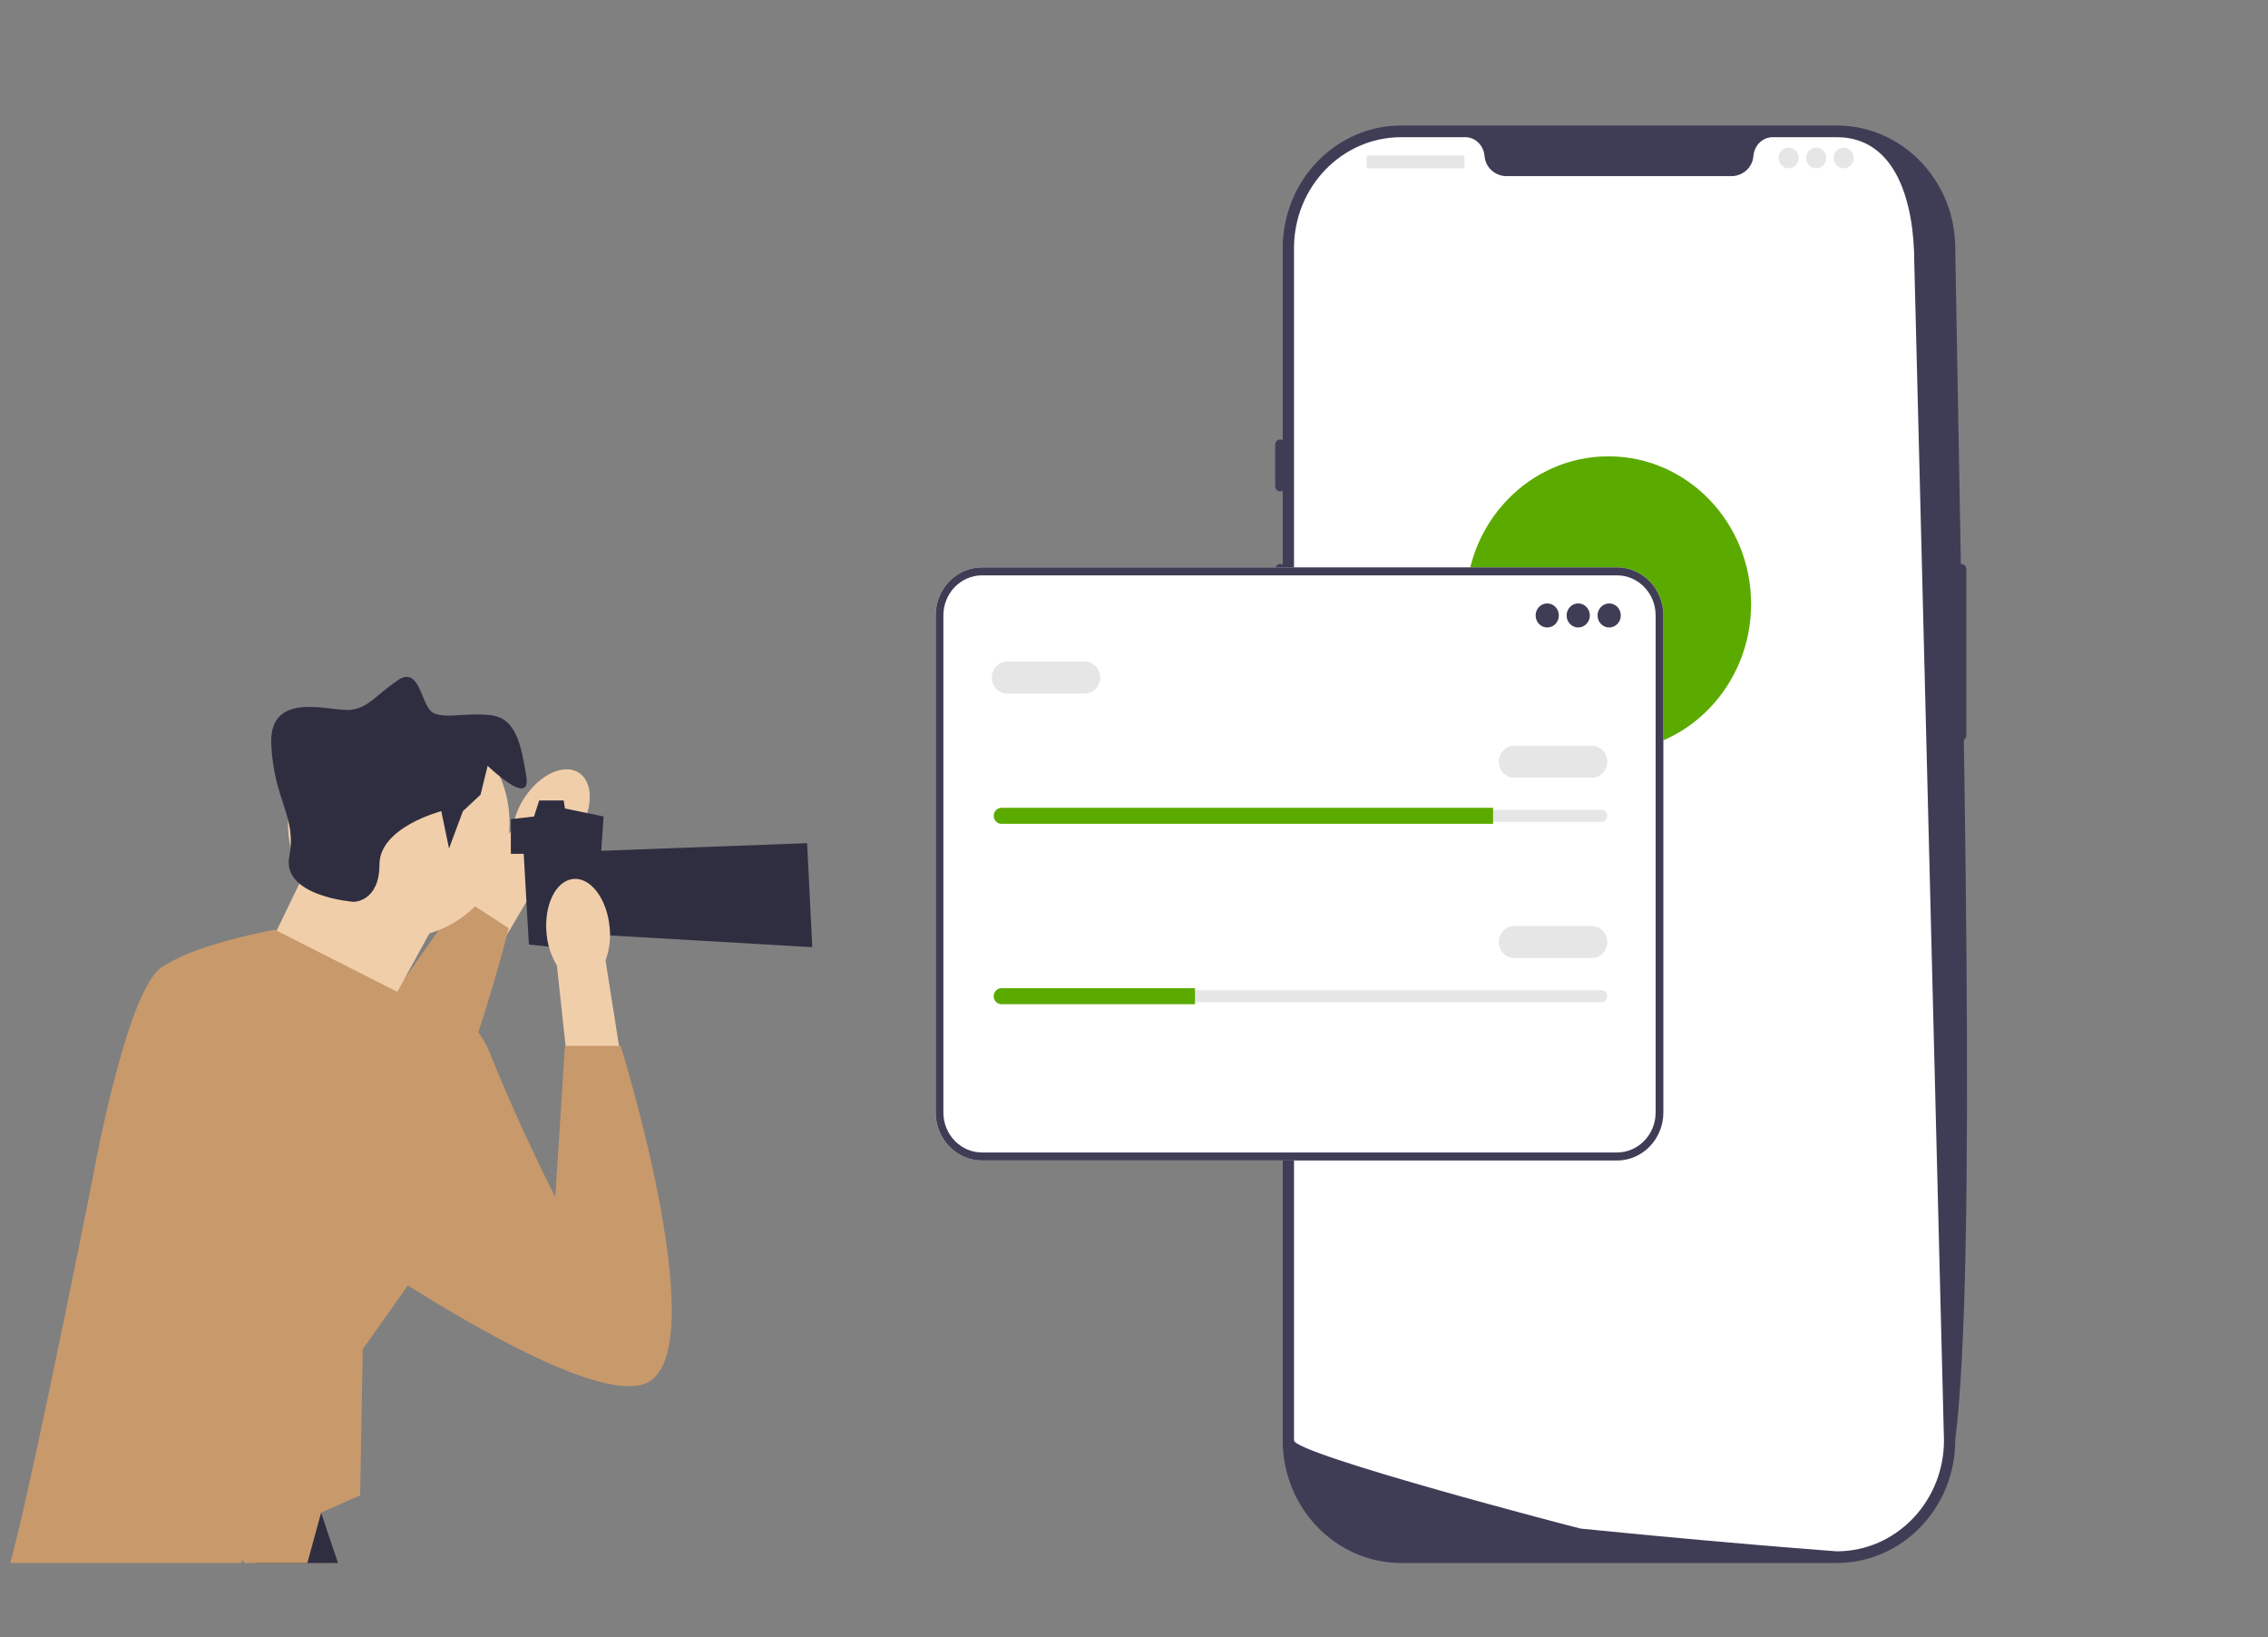 <svg width="194" height="140" viewBox="0 0 194 140" fill="none" xmlns="http://www.w3.org/2000/svg">
<rect x="0" y="0" width="194" height="140" fill="#808080" stroke="none"/>
<g clip-path="url(#clip0_903_366)">
<path d="M157.113 133.662H119.855C114.267 133.662 109.721 128.956 109.721 123.172V21.224C109.721 15.44 114.267 10.734 119.855 10.734H157.113C162.701 10.734 167.247 15.44 167.247 21.224C167.941 62.163 169.123 108.009 167.247 123.172C167.247 128.956 162.701 133.662 157.113 133.662V133.662Z" fill="#3F3D56"/>
<path d="M167.768 48.234C167.531 48.234 167.339 48.433 167.339 48.678V62.879C167.339 63.124 167.531 63.323 167.768 63.323C168.004 63.323 168.196 63.124 168.196 62.879V48.678C168.196 48.433 168.004 48.234 167.768 48.234Z" fill="#3F3D56"/>
<path d="M163.745 22.505L166.283 123.171C166.283 128.205 162.497 132.324 157.71 132.643H157.708C157.637 132.648 157.566 132.652 157.493 132.654C157.367 132.661 157.241 132.663 157.112 132.663C157.112 132.663 156.64 132.628 155.779 132.561C154.908 132.494 153.641 132.395 152.061 132.264C151.588 132.226 151.088 132.184 150.561 132.139C149.51 132.051 148.357 131.953 147.12 131.842C146.627 131.8 146.117 131.753 145.596 131.707C142.933 131.469 139.952 131.192 136.807 130.877C136.275 130.826 135.739 130.773 135.199 130.717C135.058 130.702 110.686 124.36 110.686 123.171V21.225C110.686 15.982 114.791 11.732 119.856 11.732H125.331C126.206 11.732 126.909 12.438 126.984 13.341C126.99 13.401 126.997 13.461 127.008 13.521C127.166 14.428 127.97 15.061 128.862 15.061H148.106C148.998 15.061 149.802 14.428 149.961 13.521C149.971 13.461 149.978 13.401 149.984 13.341C150.059 12.438 150.762 11.732 151.637 11.732H157.112C162.177 11.732 163.745 17.262 163.745 22.505V22.505Z" fill="white"/>
<path d="M109.507 37.583C109.27 37.583 109.078 37.782 109.078 38.027V41.577C109.078 41.822 109.27 42.021 109.507 42.021C109.743 42.021 109.936 41.822 109.936 41.577V38.027C109.936 37.782 109.743 37.583 109.507 37.583V37.583Z" fill="#3F3D56"/>
<path d="M109.507 48.234C109.27 48.234 109.078 48.433 109.078 48.678V55.557C109.078 55.801 109.27 56.001 109.507 56.001C109.743 56.001 109.936 55.801 109.936 55.557V48.678C109.936 48.433 109.743 48.234 109.507 48.234Z" fill="#3F3D56"/>
<path d="M109.507 57.997C109.27 57.997 109.078 58.196 109.078 58.441V65.32C109.078 65.564 109.27 65.763 109.507 65.763C109.743 65.763 109.936 65.564 109.936 65.32V58.441C109.936 58.196 109.743 57.997 109.507 57.997Z" fill="#3F3D56"/>
<path d="M125.191 13.286H116.974C116.935 13.286 116.902 13.319 116.902 13.361V14.321C116.902 14.362 116.935 14.396 116.974 14.396H125.191C125.23 14.396 125.263 14.362 125.263 14.321V13.361C125.263 13.319 125.23 13.286 125.191 13.286Z" fill="#E6E6E6"/>
<path d="M152.992 14.395C153.466 14.395 153.85 13.998 153.85 13.508C153.85 13.018 153.466 12.62 152.992 12.62C152.519 12.62 152.135 13.018 152.135 13.508C152.135 13.998 152.519 14.395 152.992 14.395Z" fill="#E6E6E6"/>
<path d="M155.35 14.395C155.823 14.395 156.207 13.998 156.207 13.508C156.207 13.018 155.823 12.62 155.35 12.62C154.876 12.62 154.492 13.018 154.492 13.508C154.492 13.998 154.876 14.395 155.35 14.395Z" fill="#E6E6E6"/>
<path d="M157.708 14.395C158.182 14.395 158.566 13.998 158.566 13.508C158.566 13.018 158.182 12.62 157.708 12.62C157.234 12.62 156.851 13.018 156.851 13.508C156.851 13.998 157.234 14.395 157.708 14.395Z" fill="#E6E6E6"/>
<path d="M137.584 64.281C144.322 64.281 149.785 58.627 149.785 51.652C149.785 44.677 144.322 39.023 137.584 39.023C130.845 39.023 125.383 44.677 125.383 51.652C125.383 58.627 130.845 64.281 137.584 64.281Z" fill="#5BAA00"/>
<path d="M138.316 99.242H83.999C81.812 99.242 80.033 97.4 80.033 95.137V52.623C80.033 50.36 81.812 48.519 83.999 48.519H138.316C140.502 48.519 142.281 50.36 142.281 52.623V95.137C142.281 97.4 140.502 99.242 138.316 99.242V99.242Z" fill="white"/>
<path d="M138.316 99.242H83.999C81.812 99.242 80.033 97.4 80.033 95.137V52.623C80.033 50.36 81.812 48.519 83.999 48.519H138.316C140.502 48.519 142.281 50.36 142.281 52.623V95.137C142.281 97.4 140.502 99.242 138.316 99.242V99.242ZM83.999 49.204C82.177 49.204 80.695 50.738 80.695 52.623V95.137C80.695 97.022 82.177 98.556 83.999 98.556H138.316C140.137 98.556 141.619 97.022 141.619 95.137V52.623C141.619 50.738 140.137 49.204 138.316 49.204H83.999V49.204Z" fill="#3F3D56"/>
<path d="M132.348 53.66C132.896 53.66 133.341 53.2 133.341 52.632C133.341 52.064 132.896 51.603 132.348 51.603C131.799 51.603 131.354 52.064 131.354 52.632C131.354 53.2 131.799 53.66 132.348 53.66Z" fill="#3F3D56"/>
<path d="M134.997 53.66C135.546 53.66 135.991 53.2 135.991 52.632C135.991 52.064 135.546 51.603 134.997 51.603C134.449 51.603 134.004 52.064 134.004 52.632C134.004 53.2 134.449 53.66 134.997 53.66Z" fill="#3F3D56"/>
<path d="M137.646 53.66C138.194 53.66 138.639 53.2 138.639 52.632C138.639 52.064 138.194 51.603 137.646 51.603C137.097 51.603 136.652 52.064 136.652 52.632C136.652 53.2 137.097 53.66 137.646 53.66Z" fill="#3F3D56"/>
<path d="M85.662 69.253C85.388 69.253 85.165 69.484 85.165 69.767C85.165 69.905 85.217 70.033 85.31 70.127C85.405 70.228 85.528 70.281 85.662 70.281H136.983C137.257 70.281 137.48 70.05 137.48 69.767C137.48 69.629 137.428 69.501 137.335 69.407C137.24 69.306 137.117 69.253 136.983 69.253H85.662V69.253Z" fill="#E6E6E6"/>
<path d="M127.712 69.082V70.453H85.661C85.479 70.453 85.314 70.377 85.194 70.251C85.072 70.127 84.999 69.956 84.999 69.767C84.999 69.391 85.297 69.082 85.661 69.082H127.712L127.712 69.082Z" fill="#5BAA00"/>
<path d="M136.155 66.511H129.532C128.802 66.511 128.208 65.897 128.208 65.14C128.208 64.384 128.802 63.77 129.532 63.77H136.155C136.885 63.77 137.479 64.384 137.479 65.14C137.479 65.897 136.885 66.511 136.155 66.511Z" fill="#E6E6E6"/>
<path d="M92.781 59.314H86.159C85.429 59.314 84.835 58.699 84.835 57.943C84.835 57.187 85.429 56.572 86.159 56.572H92.781C93.512 56.572 94.106 57.187 94.106 57.943C94.106 58.699 93.512 59.314 92.781 59.314Z" fill="#E6E6E6"/>
<path d="M85.662 84.676C85.388 84.676 85.165 84.906 85.165 85.19C85.165 85.328 85.217 85.456 85.31 85.55C85.405 85.65 85.528 85.704 85.662 85.704H136.983C137.257 85.704 137.48 85.473 137.48 85.19C137.48 85.052 137.428 84.924 137.335 84.829C137.24 84.729 137.117 84.676 136.983 84.676H85.662V84.676Z" fill="#E6E6E6"/>
<path d="M102.217 84.505V85.876H85.661C85.479 85.876 85.314 85.8 85.194 85.674C85.072 85.55 84.999 85.379 84.999 85.19C84.999 84.813 85.297 84.505 85.661 84.505H102.217V84.505Z" fill="#5BAA00"/>
<path d="M136.155 81.934H129.532C128.802 81.934 128.208 81.319 128.208 80.563C128.208 79.807 128.802 79.192 129.532 79.192H136.155C136.885 79.192 137.479 79.807 137.479 80.563C137.479 81.319 136.885 81.934 136.155 81.934Z" fill="#E6E6E6"/>
<path d="M49.362 71.351C50.714 69.358 50.816 67.021 49.59 66.131C48.364 65.24 46.276 66.135 44.924 68.129C44.373 68.918 44.014 69.832 43.874 70.794L38.251 79.314L42.17 81.96L47.297 73.28C48.125 72.817 48.833 72.156 49.362 71.351V71.351Z" fill="#F1CEAA"/>
<path d="M15.334 81.892C19.071 90.165 25.68 103.46 30.142 104.9C31.68 105.397 33.236 104.243 34.715 102.187C38.997 96.246 42.639 82.765 43.377 79.916C43.468 79.57 43.514 79.38 43.514 79.38L39.805 76.958L39.484 76.748L33.86 84.752L32.128 87.215C32.128 87.215 32.209 85.988 32.401 84.013L23.534 79.517C23.534 79.517 18.664 80.356 15.334 81.892V81.892Z" fill="#C8996B"/>
<path d="M34.11 80.202C39.344 80.202 43.586 75.811 43.586 70.394C43.586 64.977 39.344 60.586 34.11 60.586C28.877 60.586 24.635 64.977 24.635 70.394C24.635 75.811 28.877 80.202 34.11 80.202Z" fill="#F1CEAA"/>
<path d="M28.913 133.662H21.804C21.274 133.094 20.751 132.517 20.238 131.935C19.708 131.338 19.192 130.737 18.681 130.128C23.329 129.135 27.168 128.444 27.168 128.444C27.168 128.444 27.273 128.769 27.468 129.354C27.763 130.253 28.263 131.762 28.913 133.662V133.662Z" fill="#2F2E41"/>
<path d="M37.085 79.176L33.312 86.046L22.541 81.913L26.728 73.245L37.085 79.176Z" fill="#F1CEAA"/>
<path d="M43.696 70.052L45.68 69.824L46.12 68.455H48.217L48.324 69.139L51.629 69.824L50.966 79.646L49.426 81.228L45.239 80.772L44.798 73.017H43.696V70.052Z" fill="#2F2E41"/>
<path d="M50.528 72.789L69.039 72.105L69.48 81L49.867 79.86L50.528 72.789Z" fill="#2F2E41"/>
<path d="M37.747 69.368L38.408 72.561L39.597 69.368L41.103 67.959L41.713 65.49C41.713 65.49 45.459 69.139 45.019 66.402C44.578 63.665 44.137 61.384 41.934 61.156C39.73 60.928 38.187 61.479 37.086 60.976C35.984 60.472 35.984 56.822 34.001 58.191C32.017 59.559 31.576 60.472 30.034 60.7C28.491 60.928 22.982 58.875 23.203 63.665C23.423 68.455 25.406 69.824 24.745 73.245C24.084 76.667 30.254 77.123 30.254 77.123C30.254 77.123 32.458 77.123 32.458 73.929C32.458 70.736 37.747 69.368 37.747 69.368H37.747Z" fill="#2F2E41"/>
<path d="M34.888 109.928V109.931L31.03 115.379L30.974 118.507L30.805 127.874L27.468 129.353L26.291 133.662H20.967C20.686 133.328 20.635 133.414 20.679 133.662H0.878C1.636 130.924 2.986 124.756 4.301 118.507C6.13 109.813 7.887 100.958 7.887 100.958C7.887 100.958 10.753 84.763 13.837 82.711C14.274 82.418 14.783 82.148 15.334 81.893C16.166 81.508 17.095 81.169 18.018 80.873C18.494 80.722 18.968 80.582 19.431 80.455C19.738 80.371 20.04 80.291 20.328 80.217C20.474 80.181 20.616 80.144 20.756 80.111C21.035 80.041 21.302 79.978 21.55 79.923C21.641 79.901 21.729 79.882 21.815 79.863C21.88 79.849 21.943 79.837 22.006 79.822C22.078 79.805 22.148 79.791 22.215 79.776C22.282 79.762 22.35 79.748 22.413 79.736C22.485 79.721 22.554 79.707 22.622 79.692C22.689 79.678 22.752 79.666 22.812 79.654C22.873 79.642 22.931 79.63 22.984 79.62C23.038 79.61 23.087 79.601 23.133 79.591C23.203 79.577 23.266 79.565 23.317 79.555C23.352 79.55 23.382 79.543 23.41 79.538C23.491 79.524 23.533 79.517 23.533 79.517L23.663 79.584H23.665L32.401 84.015L33.856 84.754H33.859L33.986 84.816L34.33 84.992L34.358 86.281L34.714 102.187L34.888 109.928L34.888 109.928Z" fill="#C8996B"/>
<path d="M52.145 79.276C51.913 76.853 50.517 75.013 49.027 75.166C47.537 75.319 46.518 77.408 46.751 79.832C46.831 80.801 47.134 81.737 47.635 82.561L48.744 92.815L53.382 92.174L51.796 82.133C52.131 81.223 52.251 80.244 52.145 79.276V79.276Z" fill="#F1CEAA"/>
<path d="M32.459 86.93C32.459 86.93 39.29 83.509 41.934 90.124C44.579 96.739 47.499 102.356 47.499 102.356L48.325 89.439H53.09C53.09 89.439 61.547 116.583 54.936 118.408C48.325 120.232 24.746 103.125 24.746 103.125L32.459 86.93V86.93Z" fill="#C8996B"/>
</g>
<defs>
<clipPath id="clip0_903_366">
<rect width="193" height="140" fill="white" transform="translate(0.878)"/>
</clipPath>
</defs>
</svg>
